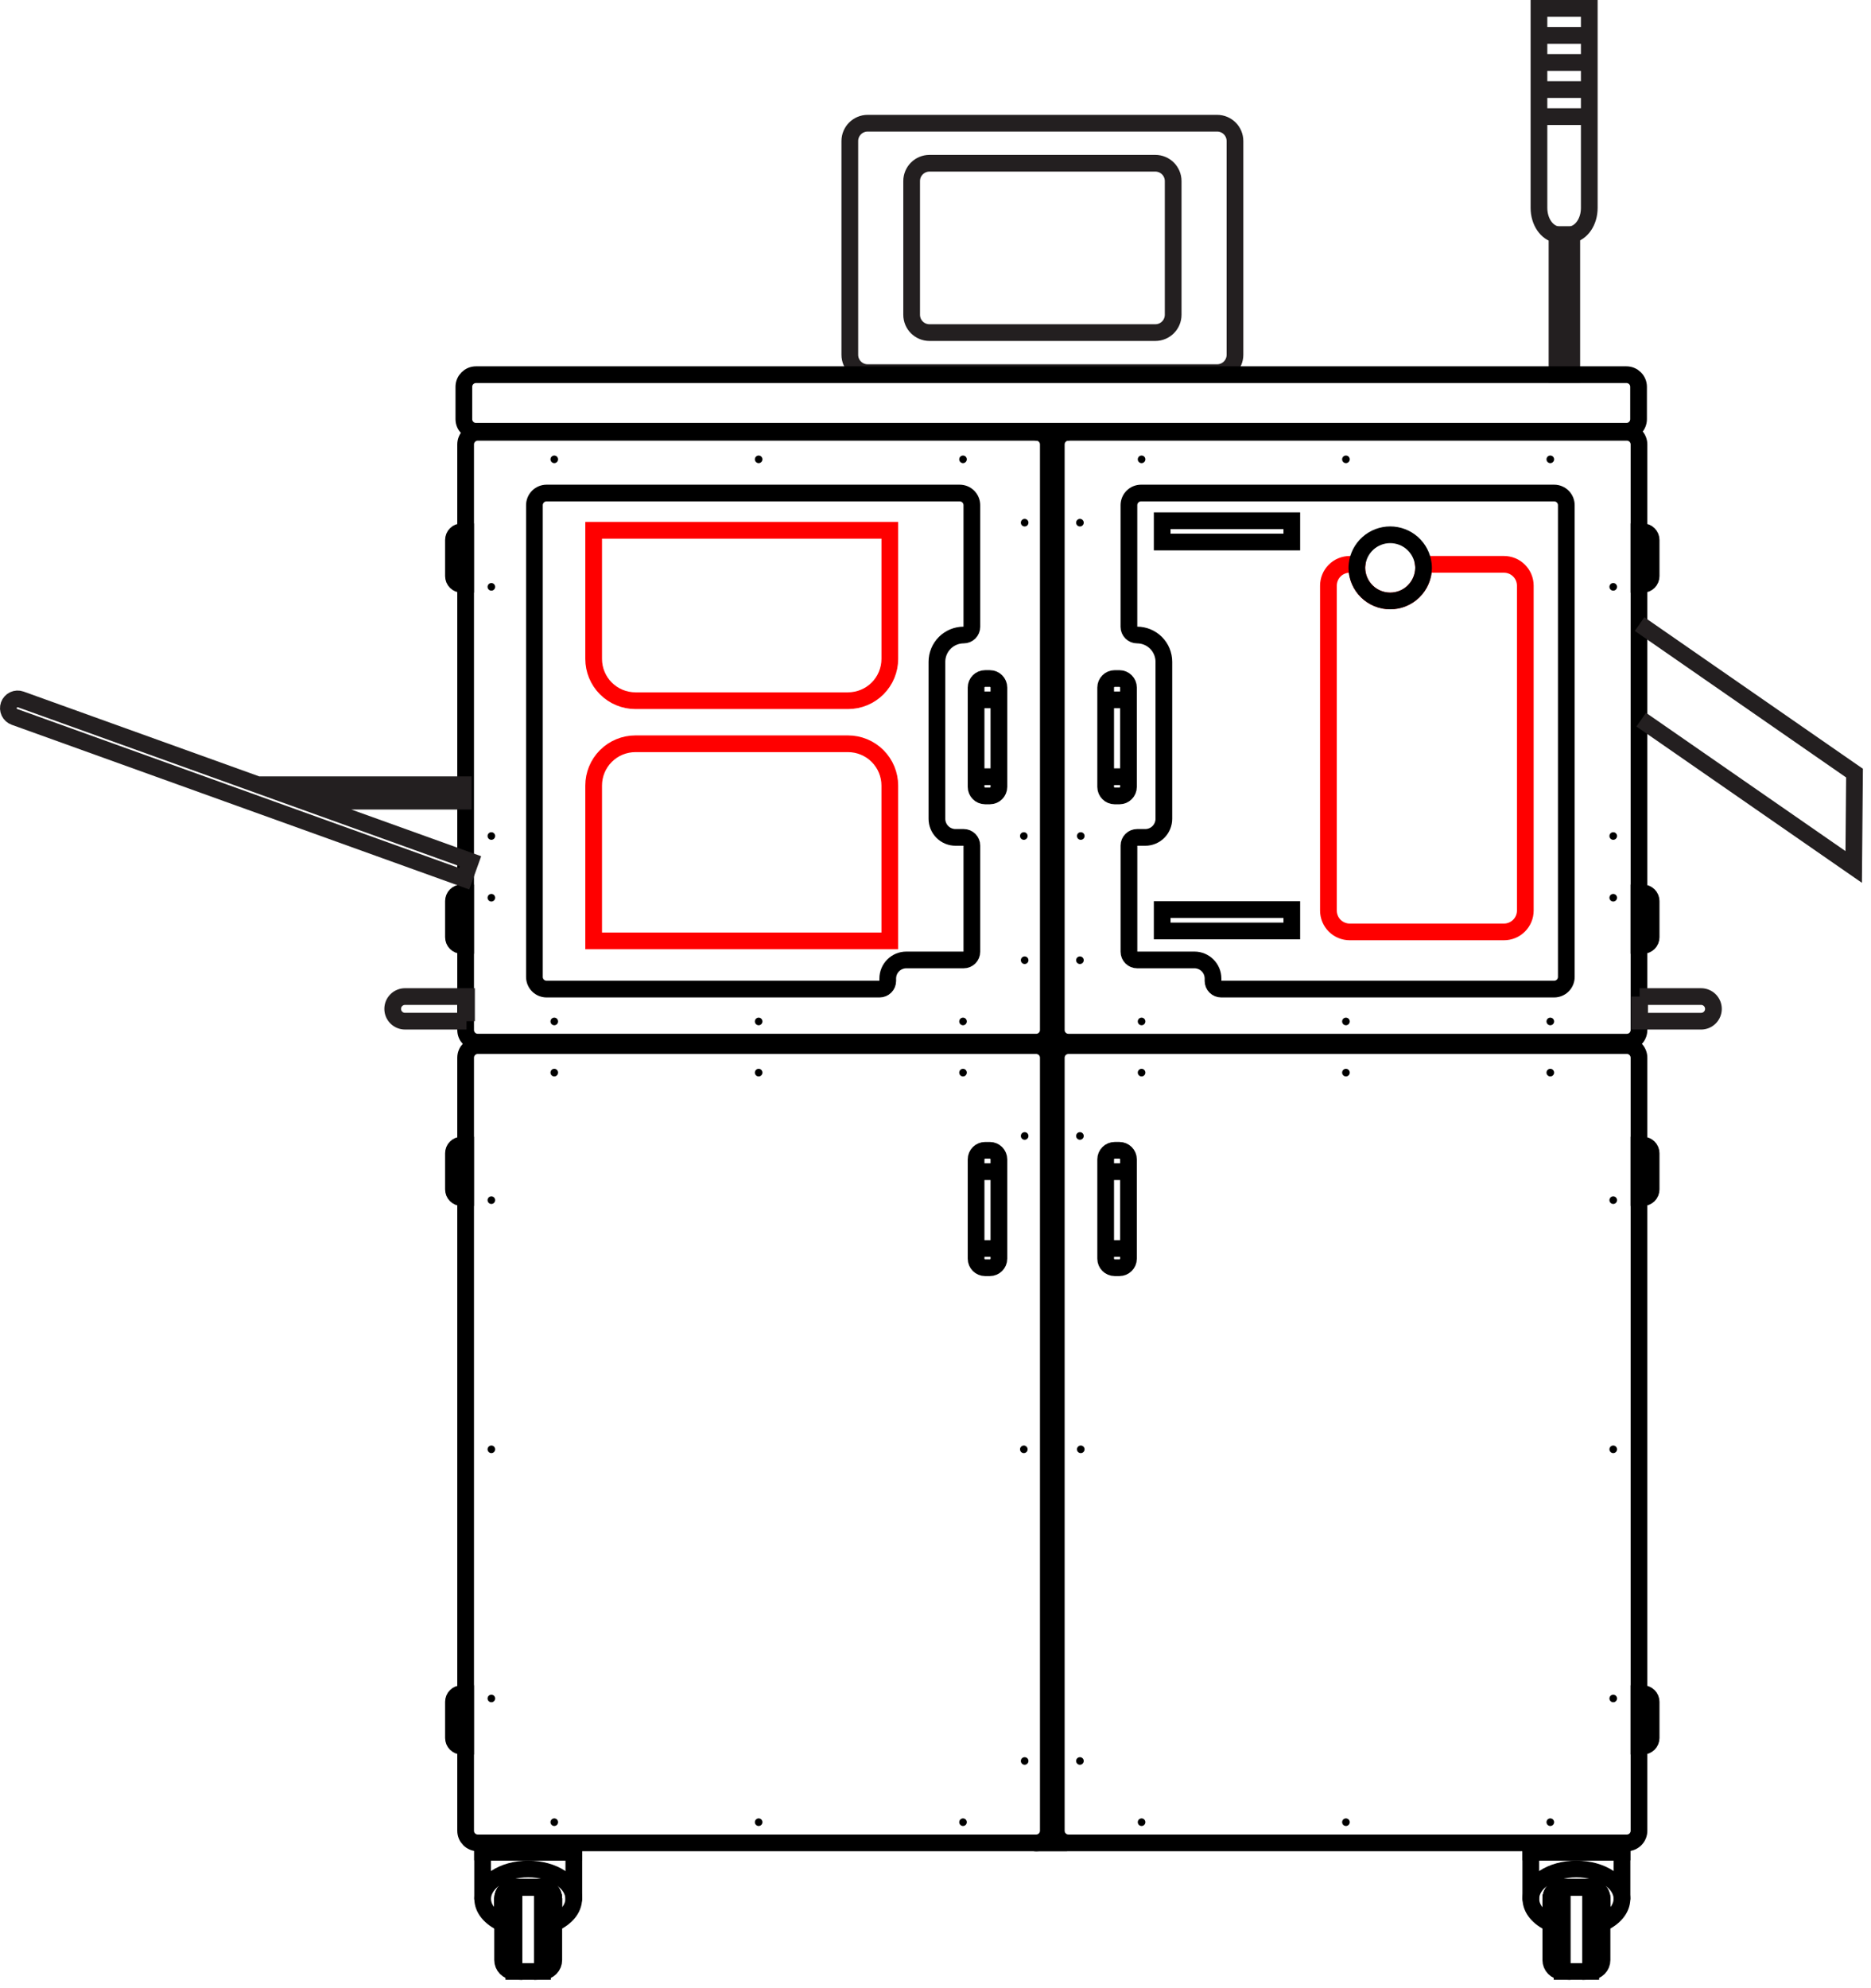 <svg xmlns="http://www.w3.org/2000/svg" width="224" height="238" viewBox="0 0 224 238" fill="none"><path d="M188.177 28.101V44.803H186.409V28.105H186.537H187.979C188.048 28.108 188.113 28.106 188.177 28.101Z" stroke="#231F20" stroke-width="2" stroke-miterlimit="10"></path><path d="M57.778 227.244V221.728H68.699V227.276" stroke="black" stroke-width="2" stroke-linecap="round"></path><path d="M66.3 230.285V227.279C66.3 226.92 66.159 226.574 65.906 226.318C65.653 226.062 65.31 225.916 64.95 225.911H61.519C61.16 225.917 60.818 226.064 60.566 226.32C60.315 226.576 60.174 226.92 60.174 227.279V230.285" stroke="black" stroke-width="2" stroke-linecap="round"></path><path d="M68.699 220.802H57.778V221.696H68.699V220.802Z" stroke="black" stroke-width="2" stroke-linecap="round"></path><path d="M68.687 227.299C68.687 228.525 67.742 229.607 66.301 230.248V227.28C66.301 226.92 66.159 226.575 65.906 226.318C65.654 226.062 65.31 225.916 64.951 225.911H61.519C61.16 225.918 60.818 226.064 60.567 226.32C60.315 226.576 60.174 226.921 60.174 227.28V230.248C58.733 229.607 57.788 228.525 57.788 227.299C57.788 225.332 60.224 223.734 63.239 223.734C66.253 223.734 68.687 225.332 68.687 227.299Z" stroke="black" stroke-width="2" stroke-linecap="round"></path><path d="M61.519 225.911V236C61.16 235.994 60.818 235.847 60.566 235.591C60.314 235.335 60.173 234.991 60.174 234.632V227.279C60.174 226.92 60.315 226.576 60.566 226.32C60.818 226.064 61.16 225.917 61.519 225.911V225.911Z" stroke="black" stroke-width="2" stroke-linecap="round"></path><path d="M66.3 227.279V234.632C66.301 234.991 66.159 235.337 65.906 235.593C65.654 235.849 65.31 235.995 64.95 236V225.911C65.31 225.916 65.653 226.062 65.906 226.318C66.159 226.574 66.3 226.92 66.3 227.279V227.279Z" stroke="black" stroke-width="2" stroke-linecap="round"></path><path d="M64.952 225.911V236H61.52V225.911H64.952Z" stroke="black" stroke-width="2" stroke-linecap="round"></path><path d="M124.053 125.166H57.2C56.397 125.166 55.746 125.817 55.746 126.62V219.153C55.746 219.956 56.397 220.607 57.2 220.607H124.053C124.856 220.607 125.507 219.956 125.507 219.153V126.62C125.507 125.817 124.856 125.166 124.053 125.166Z" stroke="black" stroke-width="2" stroke-linecap="round"></path><path d="M55.27 202.739H55.743V209.032H55.27C55.01 209.032 54.76 208.928 54.576 208.744C54.392 208.56 54.288 208.31 54.288 208.05V203.72C54.288 203.459 54.392 203.21 54.576 203.026C54.76 202.842 55.01 202.739 55.27 202.739V202.739Z" stroke="black" stroke-width="2" stroke-linecap="round"></path><path d="M58.827 144.123C59.078 144.123 59.282 143.919 59.282 143.668C59.282 143.417 59.078 143.213 58.827 143.213C58.576 143.213 58.372 143.417 58.372 143.668C58.372 143.919 58.576 144.123 58.827 144.123Z" fill="black"></path><path d="M58.827 173.948C59.078 173.948 59.282 173.744 59.282 173.493C59.282 173.242 59.078 173.038 58.827 173.038C58.576 173.038 58.372 173.242 58.372 173.493C58.372 173.744 58.576 173.948 58.827 173.948Z" fill="black"></path><path d="M58.827 203.774C59.078 203.774 59.282 203.57 59.282 203.319C59.282 203.068 59.078 202.864 58.827 202.864C58.576 202.864 58.372 203.068 58.372 203.319C58.372 203.57 58.576 203.774 58.827 203.774Z" fill="black"></path><path d="M122.674 136.438C122.925 136.438 123.129 136.235 123.129 135.983C123.129 135.732 122.925 135.528 122.674 135.528C122.422 135.528 122.219 135.732 122.219 135.983C122.219 136.235 122.422 136.438 122.674 136.438Z" fill="black"></path><path d="M115.295 128.855C115.546 128.855 115.75 128.652 115.75 128.4C115.75 128.149 115.546 127.945 115.295 127.945C115.044 127.945 114.84 128.149 114.84 128.4C114.84 128.652 115.044 128.855 115.295 128.855Z" fill="black"></path><path d="M90.828 128.855C91.079 128.855 91.283 128.652 91.283 128.4C91.283 128.149 91.079 127.945 90.828 127.945C90.577 127.945 90.373 128.149 90.373 128.4C90.373 128.652 90.577 128.855 90.828 128.855Z" fill="black"></path><path d="M66.36 128.855C66.612 128.855 66.815 128.652 66.815 128.4C66.815 128.149 66.612 127.945 66.36 127.945C66.109 127.945 65.905 128.149 65.905 128.4C65.905 128.652 66.109 128.855 66.36 128.855Z" fill="black"></path><path d="M115.295 218.583C115.546 218.583 115.75 218.38 115.75 218.129C115.75 217.877 115.546 217.674 115.295 217.674C115.044 217.674 114.84 217.877 114.84 218.129C114.84 218.38 115.044 218.583 115.295 218.583Z" fill="black"></path><path d="M90.828 218.583C91.079 218.583 91.283 218.38 91.283 218.129C91.283 217.877 91.079 217.674 90.828 217.674C90.577 217.674 90.373 217.877 90.373 218.129C90.373 218.38 90.577 218.583 90.828 218.583Z" fill="black"></path><path d="M66.36 218.583C66.612 218.583 66.815 218.38 66.815 218.129C66.815 217.877 66.612 217.674 66.36 217.674C66.109 217.674 65.905 217.877 65.905 218.129C65.905 218.38 66.109 218.583 66.36 218.583Z" fill="black"></path><path d="M122.574 173.948C122.826 173.948 123.029 173.744 123.029 173.493C123.029 173.242 122.826 173.038 122.574 173.038C122.323 173.038 122.119 173.242 122.119 173.493C122.119 173.744 122.323 173.948 122.574 173.948Z" fill="black"></path><path d="M122.674 211.256C122.925 211.256 123.129 211.052 123.129 210.801C123.129 210.549 122.925 210.346 122.674 210.346C122.422 210.346 122.219 210.549 122.219 210.801C122.219 211.052 122.422 211.256 122.674 211.256Z" fill="black"></path><path d="M118.508 137.703H117.94C117.343 137.703 116.859 138.187 116.859 138.784V150.675C116.859 151.272 117.343 151.756 117.94 151.756H118.508C119.105 151.756 119.589 151.272 119.589 150.675V138.784C119.589 138.187 119.105 137.703 118.508 137.703Z" stroke="black" stroke-width="2" stroke-miterlimit="10"></path><path d="M116.963 140.256H119.515" stroke="black" stroke-width="2" stroke-linecap="round"></path><path d="M116.963 149.456H119.515" stroke="black" stroke-width="2" stroke-linecap="round"></path><path d="M54.227 204.027H55.743" stroke="black" stroke-width="2" stroke-miterlimit="10"></path><path d="M54.227 207.901H55.743" stroke="black" stroke-width="2" stroke-miterlimit="10"></path><path d="M55.27 137.072H55.743V143.365H55.27C55.01 143.365 54.76 143.262 54.576 143.078C54.392 142.894 54.288 142.644 54.288 142.383V138.053C54.288 137.793 54.392 137.543 54.576 137.359C54.76 137.176 55.01 137.072 55.27 137.072V137.072Z" stroke="black" stroke-width="2" stroke-linecap="round"></path><path d="M54.227 138.361H55.743" stroke="black" stroke-width="2" stroke-miterlimit="10"></path><path d="M54.227 142.237H55.743" stroke="black" stroke-width="2" stroke-miterlimit="10"></path><path d="M194.189 227.244V221.728H183.269V227.276" stroke="black" stroke-width="2" stroke-linecap="round"></path><path d="M185.665 230.285V227.279C185.665 226.92 185.807 226.574 186.059 226.318C186.312 226.062 186.655 225.916 187.015 225.911H190.449C190.808 225.916 191.152 226.063 191.404 226.319C191.656 226.575 191.798 226.92 191.798 227.279V230.285" stroke="black" stroke-width="2" stroke-linecap="round"></path><path d="M183.269 221.695H194.189V220.802H183.269V221.695Z" stroke="black" stroke-width="2" stroke-linecap="round"></path><path d="M183.278 227.299C183.278 228.525 184.223 229.607 185.665 230.248V227.28C185.664 226.92 185.806 226.575 186.059 226.318C186.312 226.062 186.655 225.916 187.015 225.911H190.448C190.808 225.917 191.151 226.063 191.403 226.319C191.656 226.575 191.797 226.92 191.797 227.28V230.248C193.239 229.607 194.184 228.525 194.184 227.299C194.184 225.332 191.747 223.734 188.733 223.734C185.718 223.734 183.278 225.332 183.278 227.299Z" stroke="black" stroke-width="2" stroke-linecap="round"></path><path d="M190.448 225.911V236C190.808 235.995 191.151 235.849 191.404 235.593C191.656 235.337 191.798 234.991 191.797 234.632V227.279C191.797 226.92 191.656 226.575 191.403 226.319C191.151 226.063 190.808 225.916 190.448 225.911V225.911Z" stroke="black" stroke-width="2" stroke-linecap="round"></path><path d="M185.665 227.279V234.632C185.665 234.991 185.806 235.337 186.059 235.593C186.312 235.849 186.655 235.995 187.015 236V225.911C186.655 225.916 186.312 226.062 186.059 226.318C185.807 226.574 185.665 226.92 185.665 227.279V227.279Z" stroke="black" stroke-width="2" stroke-linecap="round"></path><path d="M187.016 225.911V236H190.449V225.911H187.018H187.016Z" stroke="black" stroke-width="2" stroke-linecap="round"></path><path d="M127.915 220.607H194.769C195.572 220.607 196.223 219.956 196.223 219.153V126.62C196.223 125.817 195.572 125.166 194.769 125.166L127.915 125.166C127.112 125.166 126.461 125.817 126.461 126.62L126.461 219.153C126.461 219.956 127.112 220.607 127.915 220.607Z" stroke="black" stroke-width="2" stroke-linecap="round"></path><path d="M196.695 209.031H196.221V202.738H196.695C196.824 202.738 196.951 202.764 197.07 202.813C197.19 202.862 197.298 202.935 197.389 203.026C197.48 203.117 197.553 203.225 197.602 203.344C197.651 203.464 197.677 203.591 197.677 203.72V208.05C197.676 208.311 197.573 208.56 197.389 208.744C197.204 208.928 196.955 209.031 196.695 209.031V209.031Z" stroke="black" stroke-width="2" stroke-linecap="round"></path><path d="M193.14 144.123C193.391 144.123 193.595 143.919 193.595 143.668C193.595 143.417 193.391 143.213 193.14 143.213C192.888 143.213 192.685 143.417 192.685 143.668C192.685 143.919 192.888 144.123 193.14 144.123Z" fill="black"></path><path d="M193.14 173.948C193.391 173.948 193.595 173.744 193.595 173.493C193.595 173.242 193.391 173.038 193.14 173.038C192.888 173.038 192.685 173.242 192.685 173.493C192.685 173.744 192.888 173.948 193.14 173.948Z" fill="black"></path><path d="M193.14 203.774C193.391 203.774 193.595 203.57 193.595 203.319C193.595 203.068 193.391 202.864 193.14 202.864C192.888 202.864 192.685 203.068 192.685 203.319C192.685 203.57 192.888 203.774 193.14 203.774Z" fill="black"></path><path d="M129.291 136.438C129.542 136.438 129.746 136.235 129.746 135.983C129.746 135.732 129.542 135.528 129.291 135.528C129.04 135.528 128.836 135.732 128.836 135.983C128.836 136.235 129.04 136.438 129.291 136.438Z" fill="black"></path><path d="M136.671 128.855C136.922 128.855 137.126 128.652 137.126 128.4C137.126 128.149 136.922 127.945 136.671 127.945C136.42 127.945 136.216 128.149 136.216 128.4C136.216 128.652 136.42 128.855 136.671 128.855Z" fill="black"></path><path d="M161.137 128.855C161.388 128.855 161.592 128.652 161.592 128.4C161.592 128.149 161.388 127.945 161.137 127.945C160.885 127.945 160.682 128.149 160.682 128.4C160.682 128.652 160.885 128.855 161.137 128.855Z" fill="black"></path><path d="M185.605 128.855C185.857 128.855 186.061 128.652 186.061 128.4C186.061 128.149 185.857 127.945 185.605 127.945C185.354 127.945 185.15 128.149 185.15 128.4C185.15 128.652 185.354 128.855 185.605 128.855Z" fill="black"></path><path d="M136.671 218.583C136.922 218.583 137.126 218.38 137.126 218.129C137.126 217.877 136.922 217.674 136.671 217.674C136.42 217.674 136.216 217.877 136.216 218.129C136.216 218.38 136.42 218.583 136.671 218.583Z" fill="black"></path><path d="M161.137 218.583C161.388 218.583 161.592 218.38 161.592 218.129C161.592 217.877 161.388 217.674 161.137 217.674C160.885 217.674 160.682 217.877 160.682 218.129C160.682 218.38 160.885 218.583 161.137 218.583Z" fill="black"></path><path d="M185.605 218.583C185.857 218.583 186.061 218.38 186.061 218.129C186.061 217.877 185.857 217.674 185.605 217.674C185.354 217.674 185.15 217.877 185.15 218.129C185.15 218.38 185.354 218.583 185.605 218.583Z" fill="black"></path><path d="M129.392 173.948C129.643 173.948 129.847 173.744 129.847 173.493C129.847 173.242 129.643 173.038 129.392 173.038C129.14 173.038 128.937 173.242 128.937 173.493C128.937 173.744 129.14 173.948 129.392 173.948Z" fill="black"></path><path d="M129.291 211.256C129.542 211.256 129.746 211.052 129.746 210.801C129.746 210.549 129.542 210.346 129.291 210.346C129.04 210.346 128.836 210.549 128.836 210.801C128.836 211.052 129.04 211.256 129.291 211.256Z" fill="black"></path><path d="M133.454 151.755H134.022C134.619 151.755 135.103 151.271 135.103 150.674V138.783C135.103 138.186 134.619 137.702 134.022 137.702H133.454C132.857 137.702 132.373 138.186 132.373 138.783V150.674C132.373 151.271 132.857 151.755 133.454 151.755Z" stroke="black" stroke-width="2" stroke-miterlimit="10"></path><path d="M135 140.256H132.448" stroke="black" stroke-width="2" stroke-linecap="round"></path><path d="M135 149.456H132.448" stroke="black" stroke-width="2" stroke-linecap="round"></path><path d="M197.739 204.027H196.223" stroke="black" stroke-width="2" stroke-miterlimit="10"></path><path d="M197.739 207.901H196.223" stroke="black" stroke-width="2" stroke-miterlimit="10"></path><path d="M196.695 143.365H196.221V137.072H196.695C196.824 137.072 196.951 137.098 197.07 137.147C197.19 137.196 197.298 137.269 197.389 137.36C197.48 137.451 197.553 137.559 197.602 137.678C197.651 137.798 197.677 137.925 197.677 138.054V142.384C197.676 142.645 197.573 142.894 197.389 143.078C197.204 143.262 196.955 143.365 196.695 143.365V143.365Z" stroke="black" stroke-width="2" stroke-linecap="round"></path><path d="M197.739 138.361H196.223" stroke="black" stroke-width="2" stroke-miterlimit="10"></path><path d="M197.739 142.237H196.223" stroke="black" stroke-width="2" stroke-miterlimit="10"></path><path d="M124.189 125.166H127.776" stroke="black" stroke-width="2" stroke-linecap="round"></path><path d="M124.053 51.749H57.2C56.397 51.749 55.746 52.401 55.746 53.203V123.298C55.746 124.101 56.397 124.752 57.2 124.752H124.053C124.856 124.752 125.507 124.101 125.507 123.298V53.203C125.507 52.401 124.856 51.749 124.053 51.749Z" stroke="black" stroke-width="2" stroke-linecap="round"></path><path d="M55.27 106.883H55.743V113.176H55.27C55.01 113.176 54.76 113.072 54.576 112.888C54.392 112.704 54.288 112.454 54.288 112.194V107.865C54.288 107.604 54.392 107.355 54.576 107.17C54.76 106.986 55.01 106.883 55.27 106.883V106.883Z" stroke="black" stroke-width="2" stroke-linecap="round"></path><path d="M58.827 70.706C59.078 70.706 59.282 70.502 59.282 70.251C59.282 70 59.078 69.796 58.827 69.796C58.576 69.796 58.372 70 58.372 70.251C58.372 70.502 58.576 70.706 58.827 70.706Z" fill="black"></path><path d="M58.827 100.531C59.078 100.531 59.282 100.327 59.282 100.076C59.282 99.825 59.078 99.621 58.827 99.621C58.576 99.621 58.372 99.825 58.372 100.076C58.372 100.327 58.576 100.531 58.827 100.531Z" fill="black"></path><path d="M58.827 107.919C59.078 107.919 59.282 107.715 59.282 107.464C59.282 107.213 59.078 107.009 58.827 107.009C58.576 107.009 58.372 107.213 58.372 107.464C58.372 107.715 58.576 107.919 58.827 107.919Z" fill="black"></path><path d="M122.674 63.023C122.925 63.023 123.129 62.819 123.129 62.568C123.129 62.316 122.925 62.113 122.674 62.113C122.422 62.113 122.219 62.316 122.219 62.568C122.219 62.819 122.422 63.023 122.674 63.023Z" fill="black"></path><path d="M115.295 55.44C115.546 55.44 115.75 55.236 115.75 54.985C115.75 54.733 115.546 54.53 115.295 54.53C115.044 54.53 114.84 54.733 114.84 54.985C114.84 55.236 115.044 55.44 115.295 55.44Z" fill="black"></path><path d="M90.828 55.44C91.079 55.44 91.283 55.236 91.283 54.985C91.283 54.733 91.079 54.53 90.828 54.53C90.577 54.53 90.373 54.733 90.373 54.985C90.373 55.236 90.577 55.44 90.828 55.44Z" fill="black"></path><path d="M66.36 55.44C66.612 55.44 66.815 55.236 66.815 54.985C66.815 54.733 66.612 54.53 66.36 54.53C66.109 54.53 65.905 54.733 65.905 54.985C65.905 55.236 66.109 55.44 66.36 55.44Z" fill="black"></path><path d="M115.295 122.729C115.546 122.729 115.75 122.526 115.75 122.274C115.75 122.023 115.546 121.819 115.295 121.819C115.044 121.819 114.84 122.023 114.84 122.274C114.84 122.526 115.044 122.729 115.295 122.729Z" fill="black"></path><path d="M90.828 122.729C91.079 122.729 91.283 122.526 91.283 122.274C91.283 122.023 91.079 121.819 90.828 121.819C90.577 121.819 90.373 122.023 90.373 122.274C90.373 122.526 90.577 122.729 90.828 122.729Z" fill="black"></path><path d="M66.36 122.729C66.612 122.729 66.815 122.526 66.815 122.274C66.815 122.023 66.612 121.819 66.36 121.819C66.109 121.819 65.905 122.023 65.905 122.274C65.905 122.526 66.109 122.729 66.36 122.729Z" fill="black"></path><path d="M122.574 100.531C122.826 100.531 123.029 100.327 123.029 100.076C123.029 99.825 122.826 99.621 122.574 99.621C122.323 99.621 122.119 99.825 122.119 100.076C122.119 100.327 122.323 100.531 122.574 100.531Z" fill="black"></path><path d="M122.674 115.4C122.925 115.4 123.129 115.197 123.129 114.945C123.129 114.694 122.925 114.49 122.674 114.49C122.422 114.49 122.219 114.694 122.219 114.945C122.219 115.197 122.422 115.4 122.674 115.4Z" fill="black"></path><path d="M54.227 108.171H55.743" stroke="black" stroke-width="2" stroke-miterlimit="10"></path><path d="M54.227 112.047H55.743" stroke="black" stroke-width="2" stroke-miterlimit="10"></path><path d="M55.27 63.656H55.743V69.948H55.27C55.01 69.948 54.76 69.845 54.576 69.661C54.392 69.477 54.288 69.227 54.288 68.966V64.638C54.288 64.377 54.392 64.128 54.576 63.943C54.76 63.759 55.01 63.656 55.27 63.656V63.656Z" stroke="black" stroke-width="2" stroke-linecap="round"></path><path d="M54.227 64.944H55.743" stroke="black" stroke-width="2" stroke-miterlimit="10"></path><path d="M54.227 68.82H55.743" stroke="black" stroke-width="2" stroke-miterlimit="10"></path><path d="M127.915 124.753L194.769 124.753C195.572 124.753 196.223 124.102 196.223 123.299V53.204C196.223 52.401 195.572 51.75 194.769 51.75L127.915 51.75C127.112 51.75 126.461 52.401 126.461 53.204L126.461 123.299C126.461 124.102 127.112 124.753 127.915 124.753Z" stroke="black" stroke-width="2" stroke-linecap="round"></path><path d="M187.522 60.471V116.948C187.522 117.334 187.368 117.704 187.096 117.976C186.823 118.249 186.453 118.402 186.068 118.402H146.202C145.943 118.402 145.695 118.299 145.512 118.117C145.329 117.934 145.226 117.685 145.225 117.426V117.137C145.225 116.547 144.992 115.982 144.575 115.565C144.159 115.148 143.595 114.912 143.006 114.911H136.138C135.879 114.911 135.631 114.808 135.448 114.625C135.265 114.442 135.161 114.194 135.161 113.935V101.219C135.161 100.96 135.265 100.712 135.448 100.529C135.631 100.346 135.879 100.243 136.138 100.243H137.113C137.703 100.243 138.269 100.009 138.687 99.591C139.105 99.174 139.339 98.608 139.34 98.017V79.22C139.34 78.37 139.002 77.555 138.401 76.954C137.8 76.352 136.984 76.015 136.134 76.015C135.875 76.015 135.627 75.912 135.444 75.729C135.261 75.546 135.158 75.298 135.157 75.039V60.471C135.158 60.087 135.311 59.718 135.583 59.446C135.855 59.174 136.224 59.021 136.609 59.02H186.069C186.454 59.02 186.823 59.173 187.096 59.445C187.368 59.717 187.521 60.086 187.522 60.471V60.471Z" stroke="black" stroke-width="2" stroke-linecap="round"></path><path d="M63.982 60.471V116.948C63.982 117.334 64.136 117.704 64.408 117.976C64.681 118.249 65.051 118.402 65.436 118.402H105.307C105.566 118.402 105.814 118.299 105.997 118.116C106.18 117.933 106.283 117.685 106.283 117.426V117.137C106.283 116.546 106.517 115.98 106.935 115.563C107.352 115.145 107.918 114.911 108.509 114.911H115.377C115.506 114.911 115.632 114.886 115.751 114.836C115.869 114.787 115.977 114.716 116.067 114.625C116.158 114.534 116.23 114.427 116.279 114.308C116.328 114.19 116.353 114.063 116.353 113.935V101.219C116.353 100.96 116.25 100.712 116.067 100.529C115.884 100.346 115.636 100.243 115.377 100.243H114.398C113.807 100.243 113.241 100.009 112.824 99.591C112.406 99.174 112.172 98.608 112.172 98.017V79.22C112.172 78.37 112.51 77.555 113.111 76.954C113.712 76.352 114.527 76.015 115.377 76.015C115.636 76.015 115.884 75.912 116.067 75.729C116.25 75.546 116.353 75.298 116.353 75.039V60.471C116.353 60.28 116.315 60.091 116.241 59.915C116.168 59.739 116.06 59.578 115.925 59.444C115.79 59.309 115.629 59.202 115.452 59.129C115.276 59.057 115.086 59.02 114.895 59.02H65.436C65.051 59.02 64.682 59.173 64.409 59.445C64.137 59.717 63.983 60.086 63.982 60.471V60.471Z" stroke="black" stroke-width="2" stroke-linecap="round"></path><path d="M196.695 113.177H196.221V106.884H196.695C196.824 106.884 196.951 106.91 197.07 106.959C197.19 107.008 197.298 107.081 197.389 107.172C197.48 107.263 197.553 107.371 197.602 107.49C197.651 107.61 197.677 107.737 197.677 107.866V112.195C197.677 112.324 197.651 112.452 197.602 112.571C197.553 112.69 197.48 112.798 197.389 112.89C197.298 112.981 197.19 113.053 197.07 113.102C196.951 113.152 196.824 113.177 196.695 113.177Z" stroke="black" stroke-width="2" stroke-linecap="round"></path><path d="M193.14 70.706C193.391 70.706 193.595 70.502 193.595 70.251C193.595 70 193.391 69.796 193.14 69.796C192.888 69.796 192.685 70 192.685 70.251C192.685 70.502 192.888 70.706 193.14 70.706Z" fill="black"></path><path d="M193.14 100.531C193.391 100.531 193.595 100.327 193.595 100.076C193.595 99.825 193.391 99.621 193.14 99.621C192.888 99.621 192.685 99.825 192.685 100.076C192.685 100.327 192.888 100.531 193.14 100.531Z" fill="black"></path><path d="M193.14 107.919C193.391 107.919 193.595 107.715 193.595 107.464C193.595 107.213 193.391 107.009 193.14 107.009C192.888 107.009 192.685 107.213 192.685 107.464C192.685 107.715 192.888 107.919 193.14 107.919Z" fill="black"></path><path d="M129.291 63.023C129.542 63.023 129.746 62.819 129.746 62.568C129.746 62.316 129.542 62.113 129.291 62.113C129.04 62.113 128.836 62.316 128.836 62.568C128.836 62.819 129.04 63.023 129.291 63.023Z" fill="black"></path><path d="M136.671 55.44C136.922 55.44 137.126 55.236 137.126 54.985C137.126 54.733 136.922 54.53 136.671 54.53C136.42 54.53 136.216 54.733 136.216 54.985C136.216 55.236 136.42 55.44 136.671 55.44Z" fill="black"></path><path d="M161.137 55.44C161.388 55.44 161.592 55.236 161.592 54.985C161.592 54.733 161.388 54.53 161.137 54.53C160.885 54.53 160.682 54.733 160.682 54.985C160.682 55.236 160.885 55.44 161.137 55.44Z" fill="black"></path><path d="M185.605 55.44C185.857 55.44 186.061 55.236 186.061 54.985C186.061 54.733 185.857 54.53 185.605 54.53C185.354 54.53 185.15 54.733 185.15 54.985C185.15 55.236 185.354 55.44 185.605 55.44Z" fill="black"></path><path d="M136.671 122.729C136.922 122.729 137.126 122.526 137.126 122.274C137.126 122.023 136.922 121.819 136.671 121.819C136.42 121.819 136.216 122.023 136.216 122.274C136.216 122.526 136.42 122.729 136.671 122.729Z" fill="black"></path><path d="M161.137 122.729C161.388 122.729 161.592 122.526 161.592 122.274C161.592 122.023 161.388 121.819 161.137 121.819C160.885 121.819 160.682 122.023 160.682 122.274C160.682 122.526 160.885 122.729 161.137 122.729Z" fill="black"></path><path d="M185.605 122.729C185.857 122.729 186.061 122.526 186.061 122.274C186.061 122.023 185.857 121.819 185.605 121.819C185.354 121.819 185.15 122.023 185.15 122.274C185.15 122.526 185.354 122.729 185.605 122.729Z" fill="black"></path><path d="M129.392 100.531C129.643 100.531 129.847 100.327 129.847 100.076C129.847 99.825 129.643 99.621 129.392 99.621C129.14 99.621 128.937 99.825 128.937 100.076C128.937 100.327 129.14 100.531 129.392 100.531Z" fill="black"></path><path d="M129.291 115.4C129.542 115.4 129.746 115.197 129.746 114.945C129.746 114.694 129.542 114.49 129.291 114.49C129.04 114.49 128.836 114.694 128.836 114.945C128.836 115.197 129.04 115.4 129.291 115.4Z" fill="black"></path><path d="M118.508 81.224H117.94C117.343 81.224 116.859 81.708 116.859 82.305V94.196C116.859 94.793 117.343 95.277 117.94 95.277H118.508C119.105 95.277 119.589 94.793 119.589 94.196V82.305C119.589 81.708 119.105 81.224 118.508 81.224Z" stroke="black" stroke-width="2" stroke-miterlimit="10"></path><path d="M116.963 83.777H119.515" stroke="black" stroke-width="2" stroke-linecap="round"></path><path d="M116.963 92.978H119.515" stroke="black" stroke-width="2" stroke-linecap="round"></path><path d="M133.454 95.279H134.022C134.619 95.279 135.103 94.795 135.103 94.198V82.307C135.103 81.71 134.619 81.226 134.022 81.226H133.454C132.857 81.226 132.373 81.71 132.373 82.307V94.198C132.373 94.795 132.857 95.279 133.454 95.279Z" stroke="black" stroke-width="2" stroke-miterlimit="10"></path><path d="M135 83.777H132.448" stroke="black" stroke-width="2" stroke-linecap="round"></path><path d="M135 92.978H132.448" stroke="black" stroke-width="2" stroke-linecap="round"></path><path d="M197.739 108.171H196.223" stroke="black" stroke-width="2" stroke-miterlimit="10"></path><path d="M197.739 112.047H196.223" stroke="black" stroke-width="2" stroke-miterlimit="10"></path><path d="M196.695 69.95H196.221V63.657H196.695C196.824 63.657 196.951 63.682 197.07 63.731C197.19 63.781 197.298 63.853 197.389 63.944C197.48 64.035 197.553 64.144 197.602 64.263C197.651 64.382 197.677 64.51 197.677 64.639V68.968C197.677 69.097 197.651 69.224 197.602 69.343C197.553 69.463 197.48 69.571 197.389 69.662C197.298 69.753 197.19 69.826 197.07 69.875C196.951 69.924 196.824 69.95 196.695 69.95V69.95Z" stroke="black" stroke-width="2" stroke-linecap="round"></path><path d="M197.739 64.944H196.223" stroke="black" stroke-width="2" stroke-miterlimit="10"></path><path d="M197.739 68.82H196.223" stroke="black" stroke-width="2" stroke-miterlimit="10"></path><path d="M124.189 51.749H127.776" stroke="black" stroke-width="2" stroke-linecap="round"></path><path d="M123.989 220.614H127.576" stroke="black" stroke-width="2" stroke-linecap="round"></path><path d="M182.612 70.111V109.002C182.612 109.679 182.343 110.329 181.864 110.808C181.385 111.287 180.735 111.556 180.058 111.556H161.594C161.259 111.556 160.926 111.49 160.617 111.361C160.307 111.233 160.025 111.045 159.788 110.808C159.551 110.571 159.363 110.289 159.235 109.979C159.107 109.669 159.041 109.337 159.041 109.002V70.111C159.041 69.775 159.107 69.443 159.235 69.133C159.363 68.824 159.551 68.542 159.788 68.305C160.025 68.068 160.307 67.879 160.617 67.751C160.926 67.623 161.259 67.557 161.594 67.557H162.474C162.454 67.709 162.445 67.862 162.445 68.016C162.464 69.062 162.893 70.06 163.64 70.794C164.387 71.527 165.392 71.938 166.439 71.938C167.486 71.938 168.491 71.527 169.238 70.794C169.984 70.06 170.413 69.062 170.432 68.016C170.433 67.862 170.424 67.709 170.405 67.557H180.058C180.393 67.557 180.725 67.623 181.035 67.751C181.345 67.879 181.627 68.068 181.864 68.305C182.101 68.542 182.289 68.823 182.418 69.133C182.546 69.443 182.612 69.775 182.612 70.111Z" stroke="#FF0000" stroke-width="2" stroke-linecap="round"></path><path d="M170.431 68.016C170.412 69.062 169.984 70.06 169.237 70.793C168.49 71.527 167.485 71.938 166.438 71.938C165.391 71.938 164.386 71.527 163.639 70.793C162.892 70.06 162.463 69.062 162.444 68.016C162.444 67.862 162.453 67.709 162.473 67.556C162.584 66.582 163.049 65.683 163.78 65.03C164.512 64.377 165.458 64.017 166.438 64.017C167.419 64.017 168.365 64.377 169.096 65.03C169.828 65.683 170.293 66.582 170.404 67.556C170.423 67.709 170.432 67.862 170.431 68.016V68.016Z" stroke="black" stroke-width="2" stroke-linecap="round"></path><path d="M76.074 89.035H101.527C102.853 89.035 104.125 89.562 105.063 90.5C106.001 91.438 106.528 92.71 106.528 94.036V112.628H71.073V94.036C71.073 92.71 71.6 91.438 72.538 90.5C73.476 89.562 74.748 89.035 76.074 89.035Z" stroke="#FF0000" stroke-width="2" stroke-miterlimit="10"></path><path d="M71.073 63.48H106.53V78.876C106.53 80.203 106.003 81.475 105.066 82.412C104.128 83.35 102.856 83.877 101.53 83.877H76.074C74.748 83.877 73.476 83.35 72.538 82.412C71.6 81.475 71.073 80.203 71.073 78.876V63.48Z" stroke="#FF0000" stroke-width="2" stroke-miterlimit="10"></path><path d="M154.657 62.334H139.14V64.886H154.657V62.334Z" stroke="black" stroke-width="2" stroke-linecap="round"></path><path d="M154.657 108.887H139.14V111.44H154.657V108.887Z" stroke="black" stroke-width="2" stroke-linecap="round"></path><path d="M145.718 14.75H103.878C102.699 14.75 101.742 15.706 101.742 16.886V42.47C101.742 43.65 102.699 44.606 103.878 44.606H145.718C146.898 44.606 147.854 43.65 147.854 42.47V16.886C147.854 15.706 146.898 14.75 145.718 14.75Z" stroke="#231F20" stroke-width="2" stroke-miterlimit="10"></path><path d="M138.318 19.542H111.28C110.1 19.542 109.144 20.498 109.144 21.678V37.679C109.144 38.858 110.1 39.815 111.28 39.815H138.318C139.498 39.815 140.454 38.858 140.454 37.679V21.678C140.454 20.498 139.498 19.542 138.318 19.542Z" stroke="#231F20" stroke-width="2" stroke-miterlimit="10"></path><path d="M190.271 1V24.898C190.271 26.537 189.329 27.889 188.113 28.083C188.063 28.091 188.013 28.098 187.963 28.101C187.912 28.104 187.862 28.104 187.811 28.101H186.707H186.606C186.539 28.098 186.472 28.09 186.406 28.079C185.189 27.886 184.248 26.533 184.248 24.894V1H190.271Z" stroke="#231F20" stroke-width="2" stroke-miterlimit="10"></path><path d="M184.325 4.241H190.199" stroke="#231F20" stroke-width="2" stroke-miterlimit="10"></path><path d="M184.325 7.483H190.199" stroke="#231F20" stroke-width="2" stroke-miterlimit="10"></path><path d="M184.325 10.723H190.199" stroke="#231F20" stroke-width="2" stroke-miterlimit="10"></path><path d="M184.325 13.964H190.199" stroke="#231F20" stroke-width="2" stroke-miterlimit="10"></path><path d="M196.491 86.147L221.929 103.78L222.026 92.546L196.295 74.708" stroke="#231F20" stroke-width="2" stroke-miterlimit="10"></path><path d="M196.295 119.297H203.661C204.052 119.297 204.427 119.452 204.703 119.729C204.979 120.005 205.135 120.38 205.135 120.77V120.77C205.135 121.161 204.979 121.536 204.703 121.812C204.427 122.088 204.052 122.244 203.661 122.244H196.295V119.294V119.297Z" stroke="#231F20" stroke-width="2" stroke-miterlimit="10"></path><path d="M55.853 122.242H48.489C48.098 122.242 47.723 122.087 47.447 121.811C47.17 121.534 47.015 121.16 47.015 120.769C47.015 120.378 47.17 120.003 47.447 119.727C47.723 119.451 48.098 119.296 48.489 119.296H55.853V122.245V122.242Z" stroke="#231F20" stroke-width="2" stroke-miterlimit="10"></path><path d="M56.328 103.099L55.576 105.195L1.737 85.818C1.459 85.719 1.233 85.513 1.107 85.247C0.981 84.98 0.966 84.675 1.065 84.397V84.397C1.114 84.26 1.19 84.134 1.289 84.026C1.387 83.918 1.506 83.83 1.638 83.768C1.77 83.706 1.913 83.67 2.059 83.663C2.205 83.656 2.351 83.678 2.488 83.728L30.869 93.941H55.46V95.905H36.326L56.328 103.099Z" stroke="#231F20" stroke-width="2" stroke-miterlimit="10"></path><path d="M194.719 44.852H56.987C56.184 44.852 55.533 45.503 55.533 46.306V50.174C55.533 50.977 56.184 51.628 56.987 51.628H194.719C195.522 51.628 196.173 50.977 196.173 50.174V46.306C196.173 45.503 195.522 44.852 194.719 44.852Z" stroke="black" stroke-width="2" stroke-linecap="round"></path></svg>